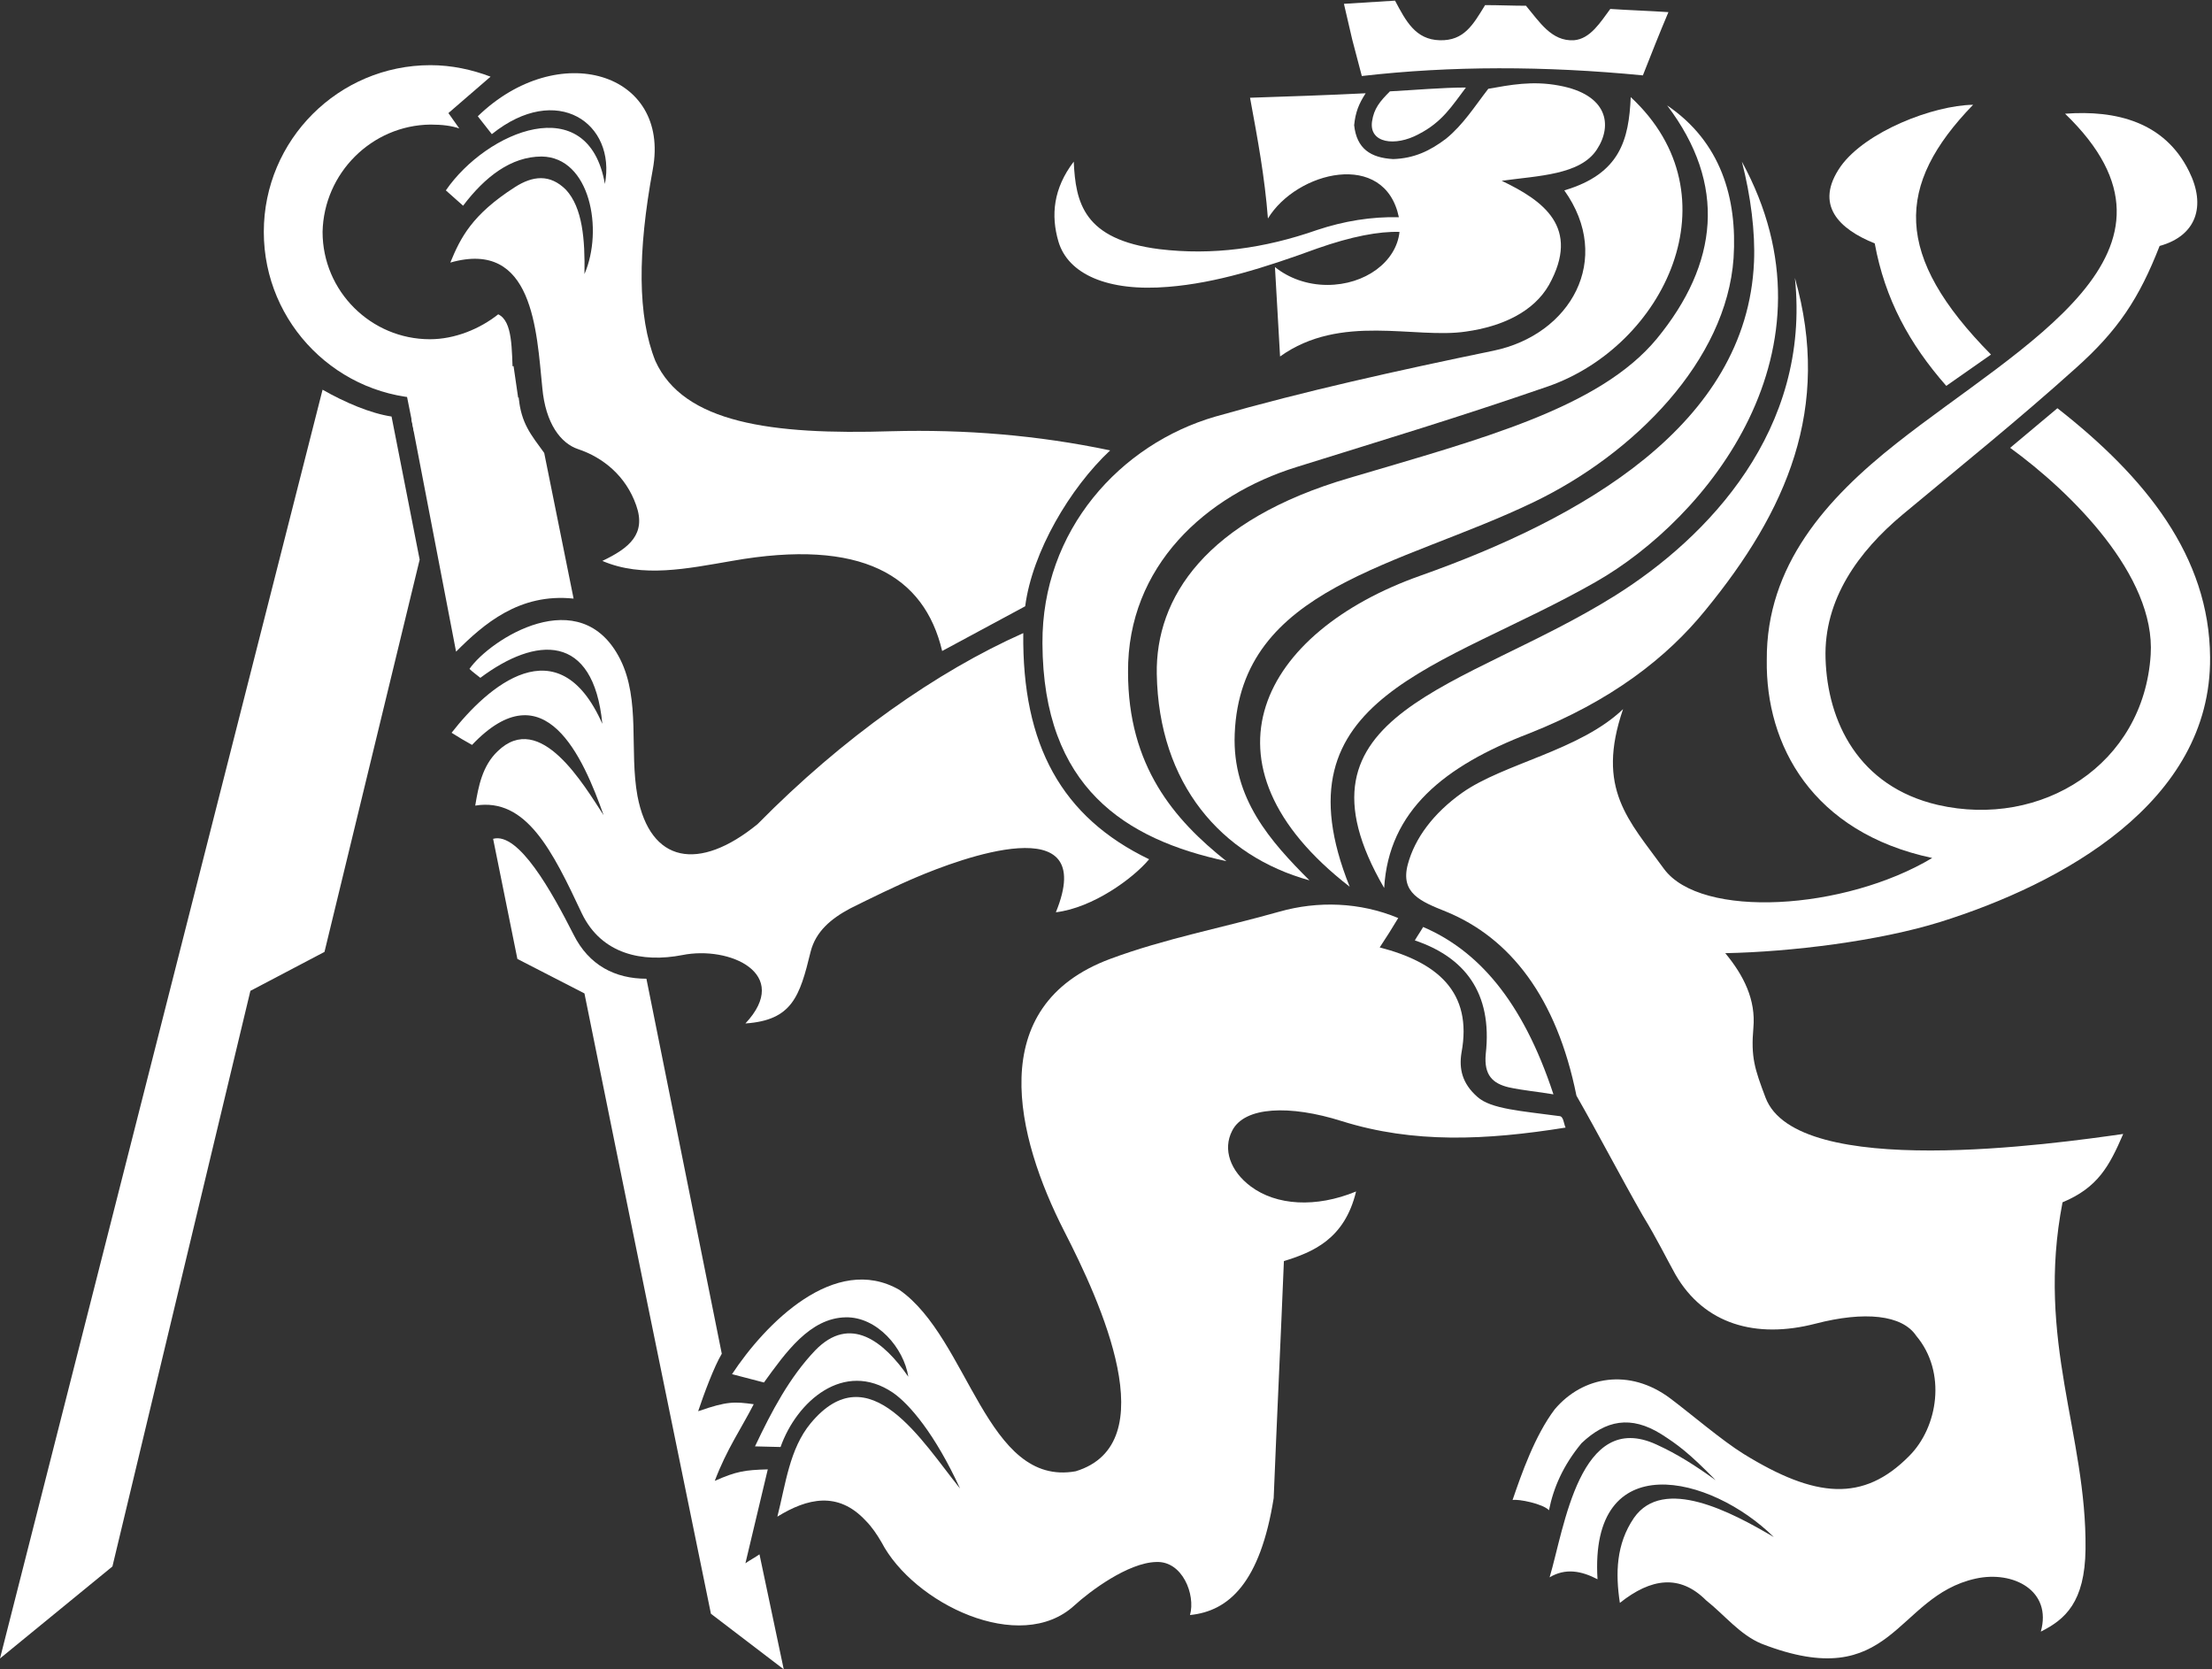 <?xml version="1.0" encoding="utf-8"?>
<!DOCTYPE svg PUBLIC "-//W3C//DTD SVG 1.1//EN" "http://www.w3.org/Graphics/SVG/1.1/DTD/svg11.dtd">
<svg version="1.1" id="Vrstva_1" xmlns="http://www.w3.org/2000/svg" xmlns:xlink="http://www.w3.org/1999/xlink" x="0px" y="0px"
	 width="346.3px" height="261.3px" viewBox="0 0 346.3 261.3" enable-background="new 0 0 346.3 261.3" xml:space="preserve">
<rect x="0" y="0" width="346.3" height="261.3" fill="#333333" stroke="none"/>
<g>
	<path fill="#FFFFFF" d="M0,259.6l17.6-14.4l21.6-90.1l11.6-6.1l14.9-61.4l-4.4-22.4C58,64.7,54,63,50.5,61L0,259.6L0,259.6z"/>
	<path fill="#FFFFFF" d="M75.2,106.1c-0.6-0.5-1.2-0.9-1.7-1.4c3.2-4.6,17.4-13.8,23.6-1.5c3.2,6.4,1.4,14.3,2.7,21.4
		c2,10.5,9.6,11.9,18.8,4.4c13.4-13.6,28.1-23.9,41.6-29.9c-0.2,17.5,6,28.8,19.7,35.4c-2.5,3-8.8,7.6-14.6,8.3
		c6.8-16.6-15.2-8.3-21.8-5.5c-3.1,1.3-7.4,3.4-10.4,4.9c-3,1.6-5.4,3.6-6.2,6.8c-1.7,7-2.9,10.7-10.2,11.2
		c7.3-7.8-2.5-12.2-9.9-10.7c-6.2,1.2-12.6-0.1-15.7-6.5c-4.6-9.8-8.7-18.2-16.7-16.9c0.5-3,1.1-6.2,3.5-8.5
		c6.7-6.5,13.5,5.3,16.6,10c-3.2-9-9.2-23-20.6-11c-1.1-0.6-2.1-1.2-3.2-1.9c5.6-7.2,16.7-17,23.6-1.4C92.9,99,83.9,99.6,75.2,106.1
		L75.2,106.1z"/>
	<path fill="#FFFFFF" d="M114.6,87.8c20.3-3.6,30.1,2.3,32.9,14.1c4.3-2.3,8.7-4.7,13-7c1.1-8.5,7-18.5,13.3-24.4
		c-11.4-2.4-22.8-3.3-34.2-3c-18.9,0.6-32.6-1.3-37-11c-2.8-7-2.8-17-0.4-30c2.8-15.2-14.8-20.5-27.4-8.3l2.2,2.8
		c10.2-8.2,19.5-1.7,17.7,7.8c-2.6-14.9-18.5-8.3-24.9,1c0.9,0.8,1.8,1.6,2.7,2.4c3.4-4.5,7.5-7.7,12.3-7.7
		c7.6,0.1,9.7,11.5,6.7,18.4c0.1-5.4-0.3-10.4-2.9-13.2c-2.5-2.5-5.2-2.2-8-0.4c-6.7,4.3-8.5,7.9-10.1,11.8
		c13-3.7,13.5,10.7,14.4,19.6c0.5,5.6,2.9,8.7,5.6,9.6c3.9,1.3,7.5,4.2,9.1,8.8c1.6,4.5-1.1,6.7-5.3,8.7
		C100.6,90.5,107.6,89,114.6,87.8L114.6,87.8z"/>
	<path fill="#FFFFFF" d="M281,43.5c5.8,20.4-1.3,36.5-14,52c-6,7.4-14.7,14.2-27.6,19.3c-13.3,5.1-22,12.1-22.7,24.2
		c-16.1-27.7,12.6-31,36.2-45.8C267.4,84.1,283.5,67.3,281,43.5L281,43.5z"/>
	<path fill="#FFFFFF" d="M260.5,136c-5.5-7.6-10.7-12.5-6.4-25c-6.8,6.5-18.7,8.5-25.2,13.1c-4.5,3.2-7.4,7.1-8.5,11.2
		c-1.2,4.5,2,5.8,6,7.4c10,4.1,17.3,13.4,20.4,28.8c3.6,6.3,6.8,12.5,10.4,18.8c2.2,3.6,3.7,6.7,5.1,9.2c4.5,7.8,12.6,10.1,21.9,7.7
		c7.7-2,13.6-1.4,15.8,1.9c4.8,5.7,3.4,14.3-1.1,18.8c-7.2,7.3-14.7,6.6-25.9-0.3c-3.4-2.1-8.3-6.3-11.5-8.7
		c-6.4-4.8-13.7-3.5-18.1,1.7c-3.1,4.1-5.2,10.1-6.6,14.2c0.9-0.2,4.8,0.6,5.7,1.6c0.7-3.5,2.2-7,5.1-10.5c3.8-3.6,7.7-4.4,12.5-1.4
		c2.5,1.6,4.3,2.9,8.5,7.2c-3.2-2.3-6-4.1-9.3-5.6c-12-5.5-14.4,13.1-16.7,20.8c2.5-1.5,5-1,7.5,0.3c-1.3-21,17.8-16.3,27.6-6.6
		c-6.6-3.9-17.3-9.6-21.9-3c-2.8,4.1-2.9,8.7-2.2,13.3c4.9-3.9,9.4-4.5,13.5-0.4c2.9,2.3,5.3,5.4,8.7,6.8c20.6,8,20.8-7.4,33.5-10.2
		c5.9-1.3,12,1.9,10.2,8.3c3.8-1.9,6.9-4.6,7-12.9c0.2-18-7.8-32.6-3.6-54.3c5.5-2.3,7.3-5.6,9.5-10.7c-10.6,1.5-51.1,7.3-56-5.7
		c-1.7-4.5-2.3-6.3-1.9-10.9c0.4-4.4-1.5-8.2-4.4-11.7c10.3-0.2,24.1-1.9,33.7-4.9c18.8-5.9,42.4-18.6,42.2-41.4
		c-0.1-15.8-10.1-28.2-23.9-39l-7.4,6.2c9.5,6.9,22.8,20,22,32.4c-1.1,17.2-17.1,27.2-33.3,23.5c-12.5-2.9-17.3-13.1-17.6-22.9
		c-0.3-9.3,5.2-16.8,12-22.5c9.6-8,18.2-14.9,27.2-23c6.6-5.9,9.9-10.9,13.1-19.1c5.8-1.6,7.3-6.3,4.6-11.7
		c-3.8-7.7-11.4-9.6-19.4-9c22.4,21.6-6.8,36.1-26.4,51.6c-10.9,8.6-20.4,19.1-20.3,33.9c-0.2,13.3,7.1,27,25.9,31
		C288.8,142.5,266.3,143.9,260.5,136L260.5,136z"/>
	<path fill="#FFFFFF" d="M311.7,55.5c-15.3-15.5-15-26.5-2.8-39.1c-6.3,0.1-16.8,4.2-20.7,9.6c-4.3,6.1-0.2,9.9,5.3,12.1
		c1.6,8.7,5.4,15.7,11.2,22.3L311.7,55.5L311.7,55.5z"/>
	<path fill="#FFFFFF" d="M219,34c-4.3-0.1-8.6,0.6-12.8,2c-8.3,2.9-16.4,4-24.7,3c-11.9-1.5-13.1-7.3-13.4-13.7
		c-3.2,4.2-3.6,8.4-2.4,12.5c1.5,5.1,7.7,7.9,17.2,7.1c7.5-0.6,15.1-3,23.3-6c5.4-1.9,9.7-2.7,12.9-2.6c-0.5,4.7-5.4,8.3-11.3,8.3
		c-3.2,0-6.1-1.1-8.2-2.8c0.2,3.2,0.6,10.7,0.8,14c9.5-6.8,21.1-2.7,29.1-3.9c5.7-0.8,10.6-3.1,13-7.3c5-9-0.9-13.2-7.4-16.3
		c5.7-0.8,12.3-0.9,14.9-4.9c2.5-3.8,1.7-8.6-5.9-10c-4.2-0.8-7.7-0.1-11.1,0.5c-2.1,2.7-3.9,5.6-6.6,7.8c-2.5,1.9-5,3.1-8.3,3.2
		c-3.5-0.2-5.7-1.6-6.1-5.3c0.2-2,0.7-3.3,1.8-5c-6,0.3-12.1,0.5-18.1,0.7c1.2,6.5,2.3,12.4,2.8,18.9C203,26.8,216.8,23.4,219,34
		L219,34z"/>
	<path fill="#FFFFFF" d="M272.7,25.3c16.1,29.5-5.5,55.9-22.9,65.8c-24,13.7-50.5,17.8-38.5,47.7c-24.9-19.3-13.8-39.9,11.1-48.7
		c25.1-8.9,51.1-23.5,52.2-49.1C274.8,36.4,274.1,30.7,272.7,25.3L272.7,25.3z"/>
	<path fill="#FFFFFF" d="M259.4,53c9.6-11.7,11-24.1,1.6-36.5c8.4,5.7,11,14.5,10.4,23.9c-1.1,16-15.5,30.6-31.3,38.2
		c-21,10.1-45.9,13.3-46.8,36.3c-0.4,10.1,5.6,16.8,11.7,22.9c-13.8-3.8-23.6-15.1-23.9-32.3c-0.2-11.9,7.6-24.1,30.2-30.7
		C231.9,68.7,250.4,63.9,259.4,53L259.4,53z"/>
	<path fill="#FFFFFF" d="M244.9,29.8c8.8-2.6,10.1-8,10.4-14.6c16.7,15.5,5.2,39-13,45.3c-14.5,5-24.9,8.1-39.3,12.6
		c-14.2,4.4-26.5,15.5-26.4,32.1c0,14.7,7.2,23.1,15.4,29.6c-15.8-3.4-28.7-11.5-28.8-34.1c-0.1-17.7,12.2-31.2,27.1-35.5
		c14-4,28.5-7.2,43.5-10.3C245.9,52.4,252.6,40.6,244.9,29.8L244.9,29.8z"/>
	<path fill="#FFFFFF" d="M214.8,19c0.3-2,1.2-3.1,2.8-4.7c3.8-0.2,8.2-0.6,11.9-0.6c-2.2,2.9-3.7,5.4-7.4,7.3
		C218.4,23,214.3,22.4,214.8,19L214.8,19z"/>
	<path fill="#FFFFFF" d="M118.9,243.3c-0.7,0.5-1.5,0.9-2.2,1.4l3.5-14.7c0,0,0,0,0,0c-3.6,0.1-4.9,0.3-8.3,1.8
		c1.9-5,4.1-8.1,6.1-12c-3-0.4-4.1-0.5-8.7,1.1c0.9-2.7,2.5-7,3.7-9l-11.8-58.7c-4.9,0-9-2.1-11.4-6.9c-3.4-6.7-8.6-16.1-12.6-15
		l3.8,18.8l10.5,5.4c6.1,30.2,13.6,66.9,19.8,97.1l11.4,8.7L118.9,243.3L118.9,243.3z"/>
	<path fill="#FFFFFF" d="M221.5,147.2c0.4-0.7,0.9-1.4,1.3-2.1c8.4,3.6,15.5,11.3,20.4,26.2c-2.3-0.4-4.7-0.6-7-1.1
		c-2.5-0.6-3.9-1.9-3.6-5.2C233.7,155.3,229.2,149.8,221.5,147.2L221.5,147.2z"/>
	<path fill="#FFFFFF" d="M216,148.3c1-1.5,2-3.1,2.9-4.6c-6-2.5-12.6-2.7-18.6-1c-8.8,2.5-17.9,4.2-26.5,7.4
		c-19.9,7.4-14.7,27.9-7.2,42.6c5.7,11.1,15.9,33.3,1.8,37.6c-14,2.5-16.7-20.8-27.6-28.4c-10.1-5.8-21,5.3-26.2,13.2l5,1.3
		c3.4-4.7,7.2-10.1,12.8-10.2c4.9-0.1,9.1,4.8,9.8,9.3c-3.8-5.5-9.1-9.8-14.6-4.1c-4,4.2-6.8,9.5-9.4,15l4,0.1
		c2.5-7.1,9.9-13.7,17.6-8.5c2.6,1.8,6.6,6.5,10.5,15c-5.9-7.3-14.2-21.3-23.4-10.2c-3.3,4-3.9,9.5-5.2,14.6c4.7-2.9,9.5-4,13.8,0.6
		c1,1,1.8,2.2,2.5,3.4c5,9.6,21.7,17.7,30.2,9.9c2.4-2.2,8.4-6.7,12.8-6.8c4.1-0.2,6.2,5.1,5.3,8.3c6.1-0.6,11-5.1,13.1-18.3
		c0.5-12.4,1.1-24.8,1.6-37.1c4.5-1.4,9.5-3.4,11.3-10.9c-6.3,2.6-12.5,2.2-16.5-0.8c-3.2-2.4-4.4-5.8-2.9-8.7
		c1.9-3.8,9-4.1,17.2-1.5c11.2,3.5,22.5,3,35,1c-0.3-0.6-0.3-1.8-1-1.8c-5.9-0.8-10.7-1.1-12.8-3c-2.4-2.1-2.9-4.4-2.5-6.9
		C230.6,155.2,224.9,150.6,216,148.3L216,148.3z"/>
	<path fill="#FFFFFF" d="M81.2,62.2c0.4,4.1,1.9,5.8,4,8.7l4.6,22.8c-8.5-0.9-14.1,4-18.4,8.3l-7-36.4
		C69.8,65.9,76.4,64.7,81.2,62.2L81.2,62.2z"/>
	<polygon fill="#FFFFFF" points="64.8,67.5 63.4,60.5 80.4,57.3 81.3,63.5 64.8,67.5 	"/>
	<path fill="#FFFFFF" d="M211.7,6.2l1.5,5.7c13.9-1.6,28.6-1.6,44-0.1c1.3-3.3,2.6-6.6,4-9.9c-3-0.2-6.1-0.3-9.1-0.5
		c-1.5,2-3.1,4.7-5.7,4.9c-3.5,0.2-5.4-2.9-7.5-5.4c-2.1,0-4.2-0.1-6.4-0.1c-1.9,3.1-3.3,5.6-7.1,5.5c-3.8-0.1-5.3-3-7-6.2l-8,0.5
		L211.7,6.2L211.7,6.2z"/>
	<path fill="#FFFFFF" d="M67.4,19.5c1.9,0,3.3,0.2,4.5,0.6l-1.7-2.4l6.6-5.7c-2.9-1.1-6.1-1.8-9.4-1.8c-14.4,0-26.1,11.7-26.1,26.1
		c0,14.4,11.7,26.1,26.1,26.1c4.7,0,9.1-1.3,12.9-3.5c-0.2-4.2,0-8.6-2.3-9.7c-2.9,2.3-6.8,3.9-10.7,3.9c-9.2,0-16.8-7.5-16.8-16.8
		C50.7,27.1,58.2,19.6,67.4,19.5L67.4,19.5z"/>
</g>
</svg>
